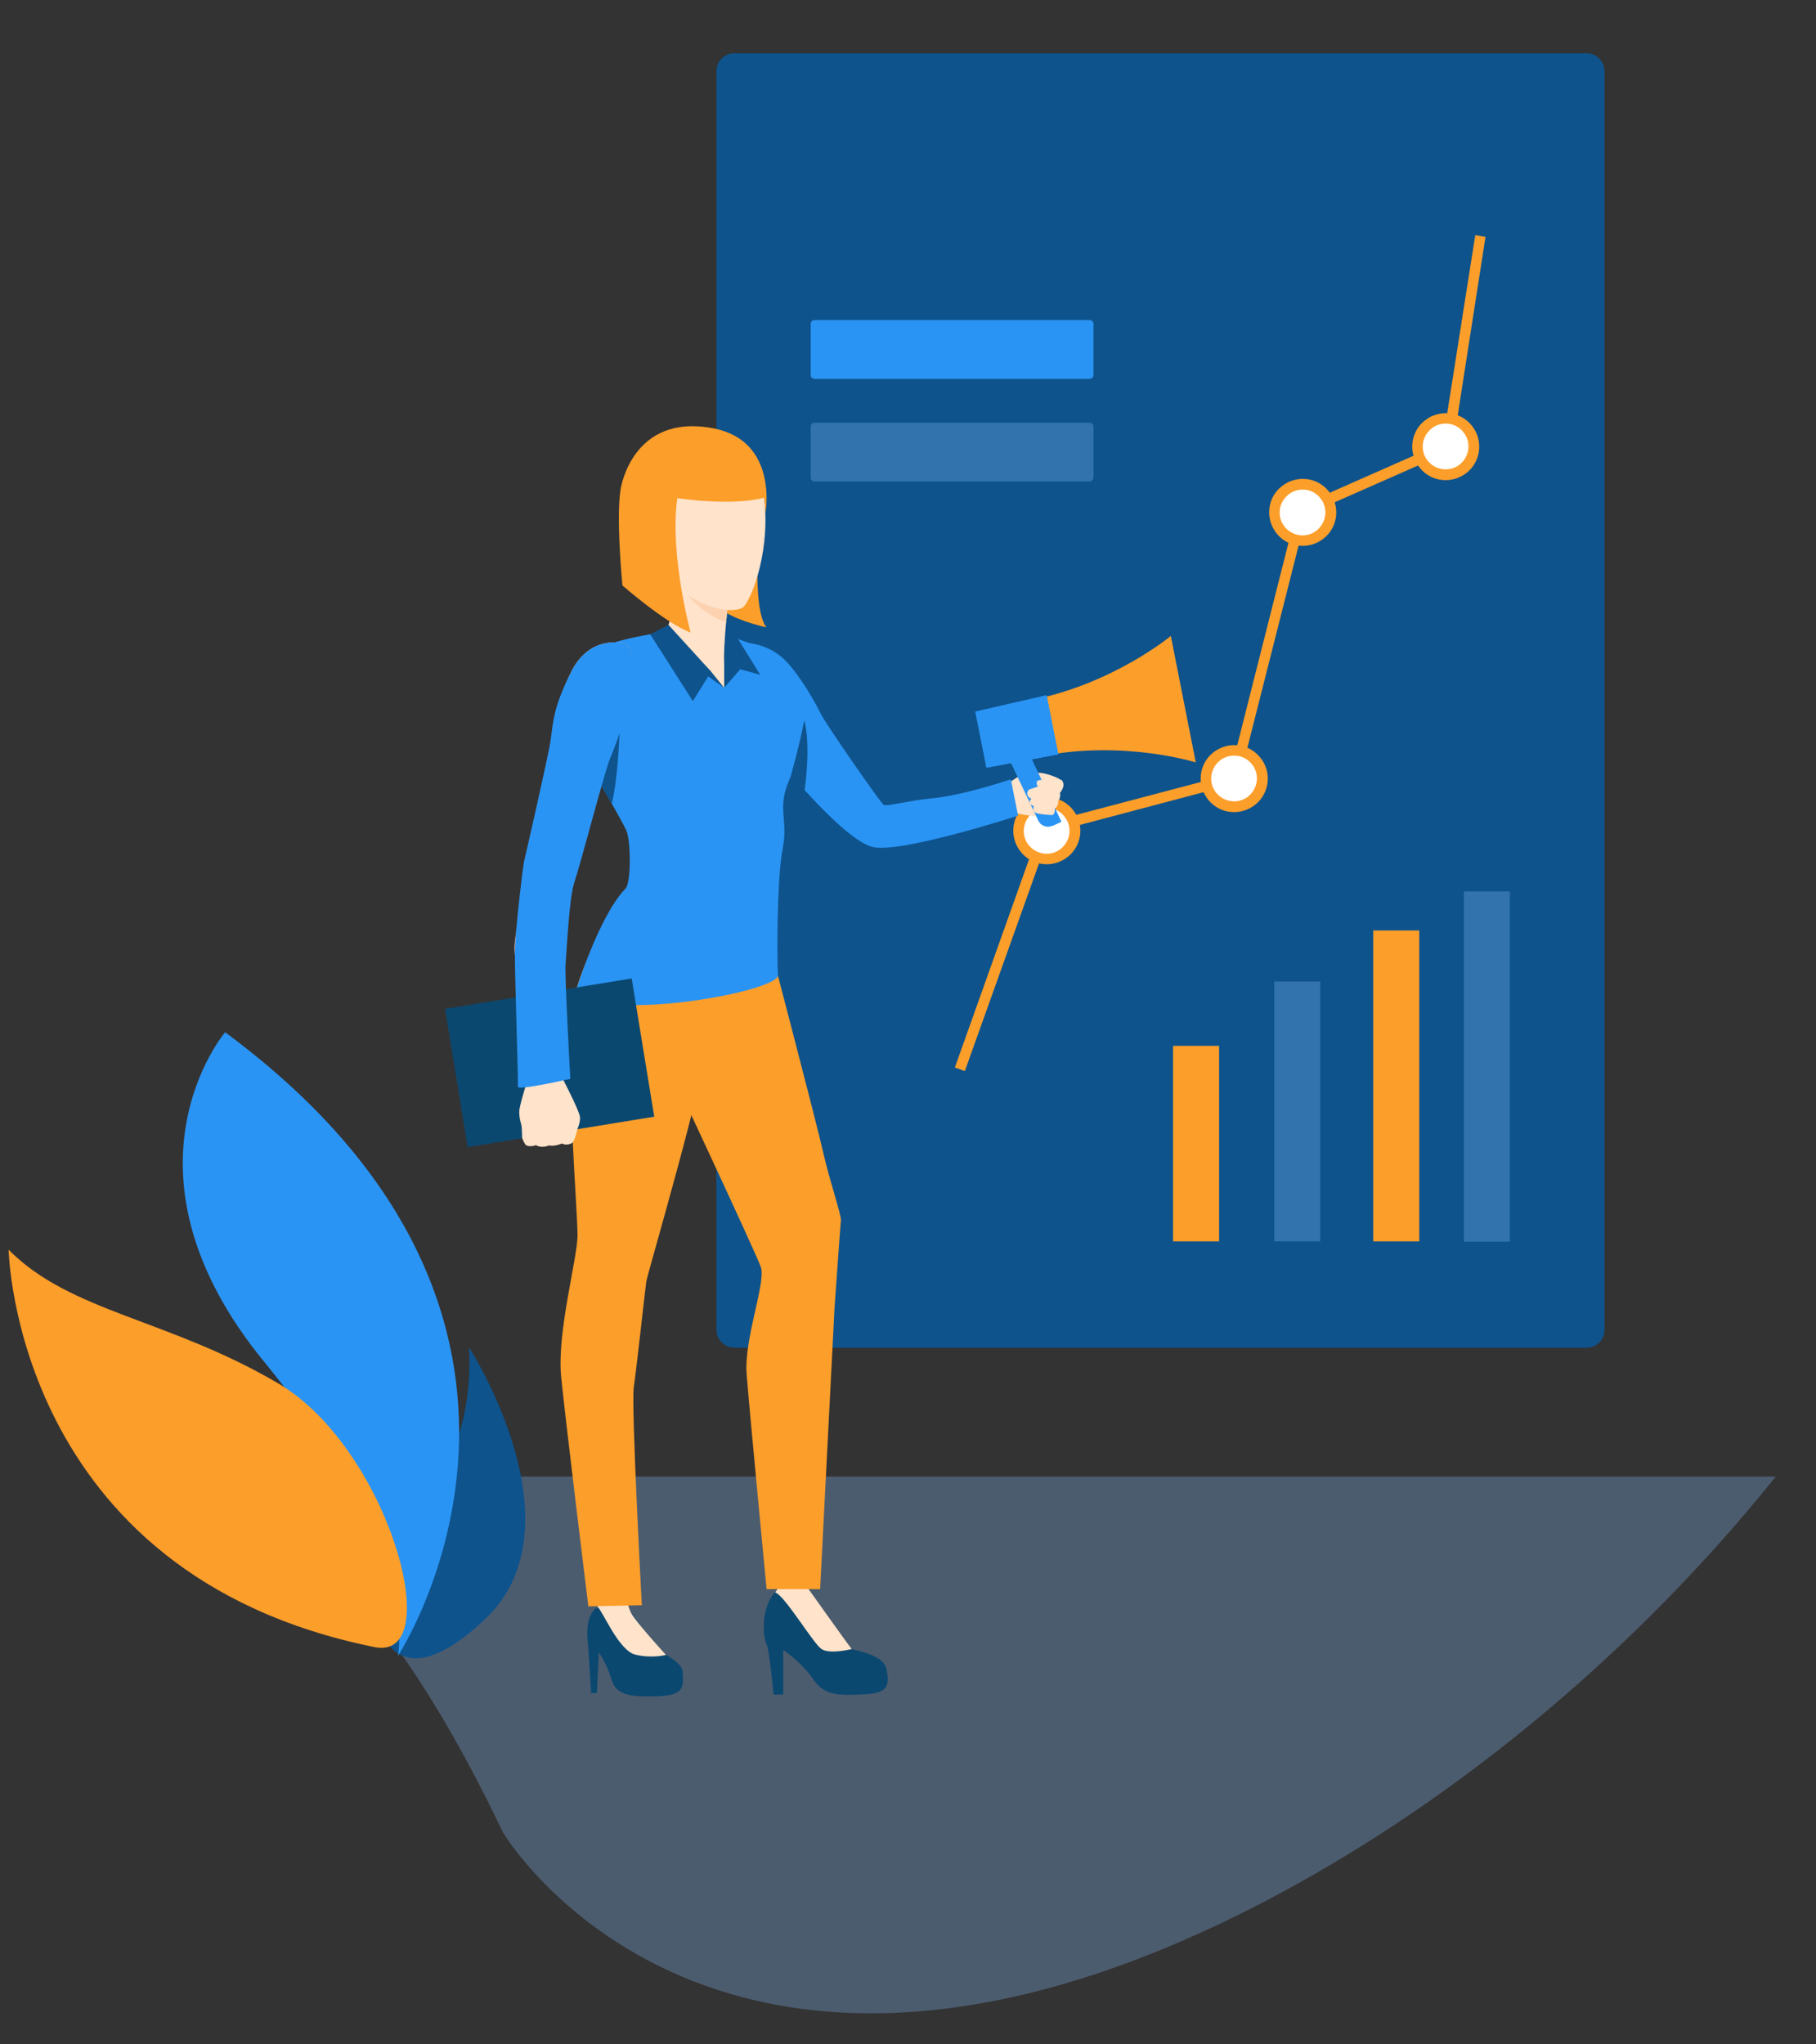 <svg xmlns="http://www.w3.org/2000/svg" xmlns:xlink="http://www.w3.org/1999/xlink" version="1.1" id="Layer_1" x="0px" y="0px" viewBox="25 25 655 737" style="enable-background:new 25 25 655 737;" xml:space="preserve">
<rect x="25" y="25" width="655" height="737" fill="#333333" stroke="none"/>
<style xmlns="http://www.w3.org/2000/svg" type="text/css">
	.st0{fill:rgba(136, 188, 252, 0.3);}
	.st1{fill:#0E538C;}
	.st2{fill:#2A94F4;}
	.st3{fill:#fc9e2a;}
	.st4{fill:#FFFFFF;}
	.st5{fill:#FFE3CA;}
	.st6{fill:#0B4870;}
	.st7{fill:#EEA886;}
	.st8{fill:#FCD2B1;}
	.st9{clip-path:url(#SVGID_2_);fill:#2A94F4;}
	.st10{clip-path:url(#SVGID_4_);fill:#2A94F4;}
</style>
<g xmlns="http://www.w3.org/2000/svg">
	<path class="st0" d="M102.4,557.4c37.4,21.9,69.7,56.4,104,128.3c0,0,77.3,130.4,279.3,22.5c66.8-35.7,130.3-89.1,179.8-150.8   H102.4z"/>
	<g>
		<g>
			<g>
				<g>
					<path class="st1" d="M194.1,510.7c0,0,41.7,64.5,5.7,98.3c-36,33.7-39.8-4.3-39.8-4.3s-19.1,1.1,19.2-42       C197.3,542.4,194.1,510.7,194.1,510.7z"/>
				</g>
			</g>
		</g>
	</g>
	<g>
		<g>
			<g>
				<g>
					<path class="st2" d="M106.2,397.2c0,0-42.5,50,14.3,119.1c56.8,69.2,48,105.8,48,105.8S247.7,501.8,106.2,397.2z"/>
				</g>
			</g>
		</g>
	</g>
	<g>
		<g>
			<g>
				<g>
					<path class="st3" d="M160.1,618.9c26.4,5.3,5-71.6-34.6-95c-39.7-23.4-75.1-25.7-97.4-48.3C28.2,475.6,29.9,592.6,160.1,618.9z       "/>
				</g>
			</g>
		</g>
	</g>
	<g>
		<path class="st1" d="M597.3,510.9H289.8c-3.5,0-6.4-2.9-6.4-6.4V50.6c0-3.5,2.9-6.4,6.4-6.4h307.5c3.5,0,6.4,2.9,6.4,6.4v453.9    C603.7,508.1,600.8,510.9,597.3,510.9z"/>
	</g>
	<g>
		<path class="st1" d="M597.3,510.9H289.8L603.7,50.6v453.9C603.7,508.1,600.8,510.9,597.3,510.9z"/>
	</g>
	<g>
		<g>
			<g>
				<g>
					<rect x="553" y="346.4" class="st0" width="16.6" height="126.3"/>
				</g>
			</g>
		</g>
	</g>
	<g>
		<g>
			<g>
				<g>
					<rect x="520.3" y="360.5" class="st3" width="16.6" height="112.1"/>
				</g>
			</g>
		</g>
	</g>
	<g>
		<g>
			<g>
				<g>
					<rect x="484.6" y="378.9" class="st0" width="16.6" height="93.7"/>
				</g>
			</g>
		</g>
	</g>
	<g>
		<g>
			<g>
				<g>
					<rect x="448.1" y="402.1" class="st3" width="16.6" height="70.5"/>
				</g>
			</g>
		</g>
	</g>
	<g>
		<g>
			<g>
				<polygon class="st3" points="373,411.2 369.4,409.9 400.7,322.1 468.6,304.2 493,207.8 545.3,184.7 557.1,109.8 560.8,110.4       548.8,187.4 496.2,210.6 471.7,307.3 403.7,325.3     "/>
			</g>
		</g>
	</g>
	<g>
		<g>
			<path class="st4" d="M478.1,299.3c3.6,4.4,2.9,10.8-1.4,14.3c-4.4,3.6-10.8,2.9-14.3-1.4c-3.6-4.3-2.9-10.8,1.4-14.3     C468.1,294.3,474.5,294.9,478.1,299.3z"/>
		</g>
	</g>
	<g>
		<g>
			<path class="st3" d="M477.8,315.1c-5.2,4.2-12.8,3.5-17-1.7c-4.2-5.2-3.5-12.8,1.7-17c5.2-4.2,12.8-3.5,17,1.7     C483.8,303.2,483,310.9,477.8,315.1z M464.9,299.3c-3.5,2.9-4.1,8.1-1.2,11.6c2.9,3.5,8.1,4.1,11.6,1.2c3.5-2.9,4.1-8.1,1.2-11.6     C473.7,297,468.5,296.4,464.9,299.3z"/>
		</g>
	</g>
	<g>
		<g>
			<path class="st4" d="M502.8,203.3c3.6,4.4,2.9,10.8-1.4,14.3c-4.4,3.6-10.8,2.9-14.3-1.4c-3.6-4.4-2.9-10.8,1.4-14.3     C492.8,198.3,499.2,199,502.8,203.3z"/>
		</g>
	</g>
	<g>
		<g>
			<path class="st3" d="M502.5,219.1c-5.2,4.2-12.8,3.5-17-1.7c-4.2-5.2-3.5-12.8,1.7-17c5.2-4.2,12.8-3.5,17,1.7     C508.5,207.3,507.7,214.9,502.5,219.1z M489.6,203.4c-3.5,2.9-4.1,8.1-1.2,11.6c2.9,3.5,8.1,4.1,11.6,1.2     c3.5-2.9,4.1-8.1,1.2-11.6C498.4,201,493.2,200.5,489.6,203.4z"/>
		</g>
	</g>
	<g>
		<g>
			<path class="st4" d="M554.3,179.6c3.6,4.4,2.9,10.8-1.4,14.3c-4.4,3.6-10.8,2.9-14.3-1.4c-3.6-4.4-2.9-10.8,1.4-14.3     C544.3,174.6,550.8,175.2,554.3,179.6z"/>
		</g>
	</g>
	<g>
		<g>
			<path class="st3" d="M554.1,195.4c-5.2,4.2-12.8,3.5-17-1.7c-4.2-5.2-3.5-12.8,1.7-17c5.2-4.2,12.8-3.5,17,1.7     C560,183.5,559.3,191.2,554.1,195.4z M541.2,179.6c-3.5,2.9-4.1,8.1-1.2,11.6c2.9,3.5,8.1,4.1,11.6,1.2c3.5-2.9,4.1-8.1,1.2-11.6     C550,177.2,544.7,176.7,541.2,179.6z"/>
		</g>
	</g>
	<g>
		<g>
			<path class="st4" d="M410.5,318.1c3.6,4.4,2.9,10.8-1.4,14.3c-4.4,3.6-10.8,2.9-14.3-1.4s-2.9-10.8,1.4-14.3     C400.5,313.1,406.9,313.8,410.5,318.1z"/>
		</g>
	</g>
	<g>
		<g>
			<path class="st3" d="M410.2,333.9c-5.2,4.2-12.8,3.5-17-1.7c-4.2-5.2-3.5-12.8,1.7-17c5.2-4.2,12.8-3.5,17,1.7     C416.2,322.1,415.4,329.7,410.2,333.9z M397.3,318.2c-3.5,2.9-4.1,8.1-1.2,11.6c2.9,3.5,8.1,4.1,11.6,1.2     c3.5-2.9,4.1-8.1,1.2-11.6C406.1,315.8,400.9,315.3,397.3,318.2z"/>
		</g>
	</g>
	<g>
		<g>
			<g>
				<g>
					<path class="st0" d="M418,198.6h-99.2c-0.8,0-1.4-0.6-1.4-1.4v-18.4c0-0.8,0.6-1.4,1.4-1.4H418c0.8,0,1.4,0.6,1.4,1.4v18.4       C419.4,197.9,418.8,198.6,418,198.6z"/>
				</g>
			</g>
		</g>
	</g>
	<g>
		<g>
			<g>
				<g>
					<path class="st2" d="M418,161.6h-99.2c-0.8,0-1.4-0.6-1.4-1.4v-18.4c0-0.8,0.6-1.4,1.4-1.4H418c0.8,0,1.4,0.6,1.4,1.4v18.4       C419.4,161,418.8,161.6,418,161.6z"/>
				</g>
			</g>
		</g>
	</g>
	<g>
		<path class="st3" d="M299,214.7c0,0-3,29.2,2.4,36.5c0,0-14.3-3.1-17.6-8C280.6,238.2,299,214.7,299,214.7z"/>
	</g>
	<g>
		<g>
			<path class="st5" d="M388.1,307.8c0,0,5.2-3.5,6-4c0.8-0.5,3.5-0.4,6.5-0.1c3,0.4,7,2.2,7.2,2.7c0.2,0.5,0.7,0.8,0.5,2.2     c-0.2,1.3-1.1,2.4-1.1,2.4s0.5,1.8-0.7,2.9c0,0,0.4,1.7-1.2,2.8c0,0,0.4,1.7-0.8,2.4c0,0-2.7-0.1-3.7,0.2     c-1,0.3-6.5-0.3-11.7-1.6C389.1,317.6,383.3,316.4,388.1,307.8z"/>
		</g>
	</g>
	<g>
		<g>
			<path class="st5" d="M385,308.3c0,0,3.3-0.4,5.3-1.3c2-0.9-0.4,10.1-0.4,10.1s-4.9-3.4-8.1-3.5C378.7,313.6,385,308.3,385,308.3z     "/>
		</g>
	</g>
	<g>
		<g>
			<path class="st6" d="M250.2,602.9c0,0,10.2,14.9,13.7,18c0,0,7.1,3.7,7.3,6.6c0.4,5.6,0.7,8.8-8.6,9.1c-9.3,0.3-15.2,0-16.9-5.7     c-1.7-5.7-4.7-10.1-4.7-10.1l-0.7,14.7h-2.1c0,0-0.9-14.8-1.1-16.9c-0.1-2.1-1.5-10.2,2.9-13.8     C244.5,601.4,250.2,602.9,250.2,602.9z"/>
		</g>
	</g>
	<g>
		<g>
			<path class="st5" d="M265.2,621.7c0,0-5,1.4-11.1-0.1c-6-1.5-11.8-15.9-13.5-17.1l-1.6-5.8h11.7c0,0,0.1,4.3,2,8     C254.7,610.3,265.2,621.7,265.2,621.7z"/>
		</g>
	</g>
	<g>
		<g>
			<path class="st6" d="M316.2,597.3c0,0,1.5,3.6,4.4,7.4c2.1,2.8,8.7,14.1,11.6,14.9c2.9,0.8,11.8,2.4,12.6,7.4     c0.8,5,1.2,8.5-7.6,8.9c-8.8,0.4-14.6,0.9-18.8-5.3c-4.2-6.2-10.9-10.7-10.9-10.7v16.1H304c0,0-1.6-16.8-2.5-18     c-0.9-1.2-3.3-14.1,4.9-20.8C314.6,590.6,316.2,597.3,316.2,597.3z"/>
		</g>
	</g>
	<g>
		<g>
			<path class="st5" d="M332.2,619.6c0,0-7.9,2-10.9,0c-3-2-13.3-19.4-16.7-20.4c0,0,3.3-6.7,11.6-1.8     C316.2,597.3,329.9,616.7,332.2,619.6z"/>
		</g>
	</g>
	<g>
		<g>
			<path class="st3" d="M245.7,355.8c0,0-11.1,14.5-14.1,31.6c-3,17.2,1.8,74.8,1.7,83.2c-0.1,8.5-7.5,34.9-5.9,50.9     c1.6,16,9.8,82.7,9.8,82.7l19.3-0.4c0,0-3.9-72-2.9-78.7c1-6.7,4.1-35.2,4.5-38c0.4-2.8,22-75.8,22-88.2S272.5,335.6,245.7,355.8     z"/>
		</g>
	</g>
	<g>
		<g>
			<path class="st3" d="M301.6,361.5c0,0,18.3,69.8,20.4,79.4c2.2,9.7,6.5,22.3,6.3,24.1c-0.2,1.8-2.3,31.6-2.3,31.6l-5.2,101.4     h-19.3c0,0-6.2-64.5-7.2-77.5c-1-13,7.1-33.1,5.1-38.7c-2-5.5-31.8-69.2-31.8-69.2S245.2,341.2,301.6,361.5z"/>
		</g>
	</g>
	<g>
		<g>
			<path class="st2" d="M295.9,257c0,0,7.3,0.7,12.8,6.6c5.5,5.9,10.7,15.4,12.2,18.5c1.4,3.2,21.7,32.4,22.8,33.1     c1.1,0.7,9.9-1.7,17-2.3c11.6-1,28.9-6.9,28.9-6.9l2.6,13.1c0,0-42.6,13.8-52.5,11.3c-12-3-39.7-38.5-39.7-38.5     S279.3,267.8,295.9,257z"/>
		</g>
	</g>
	<g>
		<g>
			<path class="st2" d="M283.2,251.9c0,0,9.5,4.5,12.8,5.1c3.3,0.7,16,17.2,18.3,23.3c2.2,6,0,15.1-4.6,25.8     c-4.6,10.7-0.3,14.2-2.4,24.9c-2.1,10.6-2.1,39.7-1.7,45.6c0.4,5.9-60.9,17.1-73.1,6.3c0,0,8.3-27.3,18.1-37.5     c2.1-2.2,1.9-17,0.4-20.7c-1.4-3.7-17.8-31.2-17.8-31.2s-1.2-27.9,5.9-33.4c6.2-4.8,23-6.5,26.1-7.6     C268.2,251.5,277,251,283.2,251.9z"/>
		</g>
	</g>
	<g>
		<g>
			<path class="st1" d="M286.2,273l5.8-6.7l-5-17.7C286.9,248.5,285.3,258.4,286.2,273z"/>
		</g>
	</g>
	<g>
		<g>
			<path class="st7" d="M250.1,257c0,0-11.9-3.4-18.8,9.7c-6.8,13.2-5.1,20.2-6.7,26.2c-1.6,5.9-7.9,45.5-8.3,47.2     c-0.4,1.7-6.4,21.8-5.7,28c0.8,6.2,6.4,53,6.2,54.6c-0.3,1.6,10.9-1.5,10.9-1.5s-0.5-47.8-0.1-51.8c0.4-3.9,0.8-24.7,3.7-30     c3-5.3,10.3-37.9,11.8-41.2C244.9,294.9,260.2,261.3,250.1,257z"/>
		</g>
	</g>
	<g>
		<g>
			<path class="st5" d="M287.7,241c0,0-1.9,17.4-1.5,23c0,0-9.8,9.9-21-11.5c0,0,4.7-8.8,1.2-20.8C262.8,219.7,287.7,241,287.7,241z     "/>
		</g>
	</g>
	<g>
		<g>
			<polygon class="st5" points="286.2,264 286.2,273 275.6,263.6    "/>
		</g>
	</g>
	<g>
		<g>
			<polygon class="st1" points="286.2,273 281.5,267.2 265.6,251.4 259.7,254.1    "/>
		</g>
	</g>
	<g>
		<g>
			<polygon class="st1" points="291.9,266.3 299.2,268.3 286.9,248.5    "/>
		</g>
	</g>
	<g>
		<g>
			<polygon class="st1" points="281.5,267.2 274.9,277.8 259.5,253.7 266.1,250.3    "/>
		</g>
	</g>
	<g>
		<path class="st1" d="M315.2,310c0,0,2.4-15.8-0.1-25.3c0,0-1.4,7.7-4.8,19.8L315.2,310z"/>
	</g>
	<g>
		<path class="st1" d="M241.7,307.9c0,0,6.5-21.7,6.9-22.8c0,0-0.4,19.9-3,29.8C245.6,314.8,243.2,310.6,241.7,307.9z"/>
	</g>
	<g>
		<path class="st5" d="M279.7,181.9c0,0,17.4-0.5,20.6,20.2c3.2,20.6-4.2,38.8-7.1,41.7c-2.9,2.9-20.3,0.7-24.4-10    c-4.1-10.7-10.1-18.5-9.2-27.8C260.5,196.7,258.3,181.5,279.7,181.9z"/>
	</g>
	<g>
		<path class="st3" d="M301.1,209.9c0,0,4.7-25.7-18.5-30.4c-23.1-4.6-31.3,11.2-33.5,20.6c-2.2,9.4,0.4,36,0.4,36    s15.4,13.5,24.6,17c0,0-7.7-28.3-4.8-48.5c0,0,18.8,3,31.3-0.1C300.7,204.5,301,208.8,301.1,209.9z"/>
	</g>
	<g>
		<path class="st8" d="M287.3,244.9c0,0-6.1,0-14.3-5.4c0,0,5.8,7.3,13.9,9.9C286.9,249.4,287.3,245.8,287.3,244.9z"/>
	</g>
	<g>
		
			<rect x="189.2" y="382.9" transform="matrix(0.987 -0.161 0.161 0.987 -62.861 41.317)" class="st6" width="68.2" height="50.5"/>
	</g>
	<g>
		<g>
			<g>
				<g>
					<g>
						<g>
							<path class="st5" d="M214.5,437.7c0,0-1.1-1.7-1.2-2.7c0,0,0-1.8-0.1-3.1c0-0.4-0.1-0.8-0.1-1c-0.2-0.9-0.9-2.9-0.8-5.3         c0.1-2.4,3.4-12.5,3.4-12.5l6,0.2l5.6-0.6c0,0,6.8,12.9,6.9,15.2c0,0.2,0,0.4,0,0.6c-0.1,1.9-0.9,3.3-1.1,4.3         c-0.1,0.4-0.9,3.9-1.9,4.4c-1.4,0.7-2.6,0.6-3.5,0.1c0,0-2.7,1.2-4.7,0.7c0,0-2.5,1.2-4.7-0.1         C218.4,437.9,215.7,438.9,214.5,437.7z"/>
						</g>
					</g>
				</g>
			</g>
		</g>
	</g>
	<g>
		<g>
			<path class="st2" d="M250.1,257c0,0-11.9-3.4-18.8,9.7c-6.8,13.2-6.8,18.8-7.7,25.2c-0.9,6.1-9.2,42.1-9.6,43.8     c-0.4,1.7-3.1,24.2-3.3,32.4c-0.1,6.2,1.3,47.1,1.1,48.7c-0.3,1.6,18.9-2.8,18.9-2.8s-2.1-37.7-1.7-41.6     c0.4-3.9,1.2-23.6,3.2-29.4c2.3-6.8,11.2-41,12.8-44.4C246.4,295.3,260.2,261.3,250.1,257z"/>
		</g>
	</g>
	<g>
		<g>
			<g>
				<g>
					<path class="st3" d="M447.3,254.3l4.5,22.8l4.5,22.8c0,0-25.9-8.1-55.3-2.3l-2-10.1l-2-10.1       C426.5,271.6,447.3,254.3,447.3,254.3z"/>
				</g>
			</g>
		</g>
		<g>
			<g>
				<g>
					<g>
						<defs>
							<path id="SVGID_1_" d="M405.2,322.5l2.6-1.2L396,296.4l-6.6,3.1l10,21.1C400.5,323,402.8,323.6,405.2,322.5z"/>
						</defs>
						<use xmlns:xlink="http://www.w3.org/1999/xlink" xlink:href="#SVGID_1_" style="overflow:visible;fill:#2A94F4;"/>
						<clipPath id="SVGID_2_">
							<use xmlns:xlink="http://www.w3.org/1999/xlink" xlink:href="#SVGID_1_" style="overflow:visible;"/>
						</clipPath>
						<path class="st9" d="M389.4,296.4v27.3V296.4z"/>
						<rect x="389.4" y="296.4" class="st9" width="0.3" height="27.3"/>
						<rect x="389.7" y="296.4" class="st9" width="0.3" height="27.3"/>
						<rect x="390" y="296.4" class="st9" width="0.3" height="27.3"/>
						<rect x="390.3" y="296.4" class="st9" width="0.3" height="27.3"/>
						<rect x="390.6" y="296.4" class="st9" width="0.3" height="27.3"/>
						<rect x="390.9" y="296.4" class="st9" width="0.3" height="27.3"/>
						<rect x="391.1" y="296.4" class="st9" width="0.3" height="27.3"/>
						<rect x="391.4" y="296.4" class="st9" width="0.3" height="27.3"/>
						<rect x="391.7" y="296.4" class="st9" width="0.3" height="27.3"/>
						<rect x="392" y="296.4" class="st9" width="0.3" height="27.3"/>
						<rect x="392.3" y="296.4" class="st9" width="0.3" height="27.3"/>
						<rect x="392.5" y="296.4" class="st9" width="0.3" height="27.3"/>
						<rect x="392.8" y="296.4" class="st9" width="0.3" height="27.3"/>
						<rect x="393.1" y="296.4" class="st9" width="0.3" height="27.3"/>
						<rect x="393.4" y="296.4" class="st9" width="0.3" height="27.3"/>
						<rect x="393.7" y="296.4" class="st9" width="0.3" height="27.3"/>
						<rect x="394" y="296.4" class="st9" width="0.3" height="27.3"/>
						<rect x="394.2" y="296.4" class="st9" width="0.3" height="27.3"/>
						<rect x="394.5" y="296.4" class="st9" width="0.3" height="27.3"/>
						<rect x="394.8" y="296.4" class="st9" width="0.3" height="27.3"/>
						<rect x="395.1" y="296.4" class="st9" width="0.3" height="27.3"/>
						<rect x="395.4" y="296.4" class="st9" width="0.3" height="27.3"/>
						<rect x="395.6" y="296.4" class="st9" width="0.3" height="27.3"/>
						<rect x="395.9" y="296.4" class="st9" width="0.3" height="27.3"/>
						<rect x="396.2" y="296.4" class="st9" width="0.3" height="27.3"/>
						<rect x="396.5" y="296.4" class="st9" width="0.3" height="27.3"/>
						<rect x="396.8" y="296.4" class="st9" width="0.3" height="27.3"/>
						<rect x="397.1" y="296.4" class="st9" width="0.3" height="27.3"/>
						<rect x="397.3" y="296.4" class="st9" width="0.3" height="27.3"/>
						<rect x="397.6" y="296.4" class="st9" width="0.3" height="27.3"/>
						<rect x="397.9" y="296.4" class="st9" width="0.3" height="27.3"/>
						<rect x="398.2" y="296.4" class="st9" width="0.3" height="27.3"/>
						<rect x="398.5" y="296.4" class="st9" width="0.3" height="27.3"/>
						<rect x="398.8" y="296.4" class="st9" width="0.3" height="27.3"/>
						<rect x="399" y="296.4" class="st9" width="0.3" height="27.3"/>
						<rect x="399.3" y="296.4" class="st9" width="0.3" height="27.3"/>
						<rect x="399.6" y="296.4" class="st9" width="0.3" height="27.3"/>
						<rect x="399.9" y="296.4" class="st9" width="0.3" height="27.3"/>
						<rect x="400.2" y="296.4" class="st9" width="0.3" height="27.3"/>
						<rect x="400.4" y="296.4" class="st9" width="0.3" height="27.3"/>
						<rect x="400.7" y="296.4" class="st9" width="0.3" height="27.3"/>
						<rect x="401" y="296.4" class="st9" width="0.3" height="27.3"/>
						<rect x="401.3" y="296.4" class="st9" width="0.3" height="27.3"/>
						<rect x="401.6" y="296.4" class="st9" width="0.3" height="27.3"/>
						<rect x="401.9" y="296.4" class="st9" width="0.3" height="27.3"/>
						<rect x="402.1" y="296.4" class="st9" width="0.3" height="27.3"/>
						<rect x="402.4" y="296.4" class="st9" width="0.3" height="27.3"/>
						<rect x="402.7" y="296.4" class="st9" width="0.3" height="27.3"/>
						<rect x="403" y="296.4" class="st9" width="0.3" height="27.3"/>
						<rect x="403.3" y="296.4" class="st9" width="0.3" height="27.3"/>
						<rect x="403.5" y="296.4" class="st9" width="0.3" height="27.3"/>
						<rect x="403.8" y="296.4" class="st9" width="0.3" height="27.3"/>
						<rect x="404.1" y="296.4" class="st9" width="0.3" height="27.3"/>
						<rect x="404.4" y="296.4" class="st9" width="0.3" height="27.3"/>
						<rect x="404.7" y="296.4" class="st9" width="0.3" height="27.3"/>
						<rect x="405" y="296.4" class="st9" width="0.3" height="27.3"/>
						<rect x="405.2" y="296.4" class="st9" width="0.3" height="27.3"/>
						<rect x="405.5" y="296.4" class="st9" width="0.3" height="27.3"/>
						<rect x="405.8" y="296.4" class="st9" width="0.3" height="27.3"/>
						<rect x="406.1" y="296.4" class="st9" width="0.3" height="27.3"/>
						<rect x="406.4" y="296.4" class="st9" width="0.3" height="27.3"/>
						<rect x="406.6" y="296.4" class="st9" width="0.3" height="27.3"/>
						<rect x="406.9" y="296.4" class="st9" width="0.3" height="27.3"/>
						<rect x="407.2" y="296.4" class="st9" width="0.3" height="27.3"/>
						<rect x="407.5" y="296.4" class="st9" width="0.3" height="27.3"/>
						<path class="st9" d="M407.8,323.6v-27.3V323.6z"/>
					</g>
				</g>
			</g>
		</g>
		<g>
			<g>
				<g>
					<g>
						<defs>
							<polygon id="SVGID_3_" points="380.8,301.8 406.7,297 402.5,275.7 376.8,281.6        "/>
						</defs>
						<use xmlns:xlink="http://www.w3.org/1999/xlink" xlink:href="#SVGID_3_" style="overflow:visible;fill:#2A94F4;"/>
						<clipPath id="SVGID_4_">
							<use xmlns:xlink="http://www.w3.org/1999/xlink" xlink:href="#SVGID_3_" style="overflow:visible;"/>
						</clipPath>
						<path class="st10" d="M376.8,275.7v26.1V275.7z"/>
						<rect x="376.8" y="275.7" class="st10" width="0.5" height="26.1"/>
						<rect x="377.2" y="275.7" class="st10" width="0.5" height="26.1"/>
						<rect x="377.7" y="275.7" class="st10" width="0.5" height="26.1"/>
						<rect x="378.1" y="275.7" class="st10" width="0.5" height="26.1"/>
						<rect x="378.6" y="275.7" class="st10" width="0.5" height="26.1"/>
						<rect x="379.1" y="275.7" class="st10" width="0.5" height="26.1"/>
						<rect x="379.5" y="275.7" class="st10" width="0.5" height="26.1"/>
						<rect x="380" y="275.7" class="st10" width="0.5" height="26.1"/>
						<rect x="380.4" y="275.7" class="st10" width="0.5" height="26.1"/>
						<rect x="380.9" y="275.7" class="st10" width="0.5" height="26.1"/>
						<rect x="381.4" y="275.7" class="st10" width="0.5" height="26.1"/>
						<rect x="381.8" y="275.7" class="st10" width="0.5" height="26.1"/>
						<rect x="382.3" y="275.7" class="st10" width="0.5" height="26.1"/>
						<rect x="382.7" y="275.7" class="st10" width="0.5" height="26.1"/>
						<rect x="383.2" y="275.7" class="st10" width="0.5" height="26.1"/>
						<rect x="383.7" y="275.7" class="st10" width="0.5" height="26.1"/>
						<rect x="384.1" y="275.7" class="st10" width="0.5" height="26.1"/>
						<rect x="384.6" y="275.7" class="st10" width="0.5" height="26.1"/>
						<rect x="385" y="275.7" class="st10" width="0.5" height="26.1"/>
						<rect x="385.5" y="275.7" class="st10" width="0.5" height="26.1"/>
						<rect x="386" y="275.7" class="st10" width="0.5" height="26.1"/>
						<rect x="386.4" y="275.7" class="st10" width="0.5" height="26.1"/>
						<rect x="386.9" y="275.7" class="st10" width="0.5" height="26.1"/>
						<rect x="387.3" y="275.7" class="st10" width="0.5" height="26.1"/>
						<rect x="387.8" y="275.7" class="st10" width="0.5" height="26.1"/>
						<rect x="388.3" y="275.7" class="st10" width="0.5" height="26.1"/>
						<rect x="388.7" y="275.7" class="st10" width="0.5" height="26.1"/>
						<rect x="389.2" y="275.7" class="st10" width="0.5" height="26.1"/>
						<rect x="389.6" y="275.7" class="st10" width="0.5" height="26.1"/>
						<rect x="390.1" y="275.7" class="st10" width="0.5" height="26.1"/>
						<rect x="390.6" y="275.7" class="st10" width="0.5" height="26.1"/>
						<rect x="391" y="275.7" class="st10" width="0.5" height="26.1"/>
						<rect x="391.5" y="275.7" class="st10" width="0.5" height="26.1"/>
						<rect x="392" y="275.7" class="st10" width="0.5" height="26.1"/>
						<rect x="392.4" y="275.7" class="st10" width="0.5" height="26.1"/>
						<rect x="392.9" y="275.7" class="st10" width="0.5" height="26.1"/>
						<rect x="393.3" y="275.7" class="st10" width="0.5" height="26.1"/>
						<rect x="393.8" y="275.7" class="st10" width="0.5" height="26.1"/>
						<rect x="394.3" y="275.7" class="st10" width="0.5" height="26.1"/>
						<rect x="394.7" y="275.7" class="st10" width="0.5" height="26.1"/>
						<rect x="395.2" y="275.7" class="st10" width="0.5" height="26.1"/>
						<rect x="395.6" y="275.7" class="st10" width="0.5" height="26.1"/>
						<rect x="396.1" y="275.7" class="st10" width="0.5" height="26.1"/>
						<rect x="396.6" y="275.7" class="st10" width="0.5" height="26.1"/>
						<rect x="397" y="275.7" class="st10" width="0.5" height="26.1"/>
						<rect x="397.5" y="275.7" class="st10" width="0.5" height="26.1"/>
						<rect x="397.9" y="275.7" class="st10" width="0.5" height="26.1"/>
						<rect x="398.4" y="275.7" class="st10" width="0.5" height="26.1"/>
						<rect x="398.9" y="275.7" class="st10" width="0.5" height="26.1"/>
						<rect x="399.3" y="275.7" class="st10" width="0.5" height="26.1"/>
						<rect x="399.8" y="275.7" class="st10" width="0.5" height="26.1"/>
						<rect x="400.2" y="275.7" class="st10" width="0.5" height="26.1"/>
						<rect x="400.7" y="275.7" class="st10" width="0.5" height="26.1"/>
						<rect x="401.2" y="275.7" class="st10" width="0.5" height="26.1"/>
						<rect x="401.6" y="275.7" class="st10" width="0.5" height="26.1"/>
						<rect x="402.1" y="275.7" class="st10" width="0.5" height="26.1"/>
						<rect x="402.5" y="275.7" class="st10" width="0.5" height="26.1"/>
						<rect x="403" y="275.7" class="st10" width="0.5" height="26.1"/>
						<rect x="403.5" y="275.7" class="st10" width="0.5" height="26.1"/>
						<rect x="403.9" y="275.7" class="st10" width="0.5" height="26.1"/>
						<rect x="404.4" y="275.7" class="st10" width="0.5" height="26.1"/>
						<rect x="404.8" y="275.7" class="st10" width="0.5" height="26.1"/>
						<rect x="405.3" y="275.7" class="st10" width="0.5" height="26.1"/>
						<rect x="405.8" y="275.7" class="st10" width="0.5" height="26.1"/>
						<rect x="406.2" y="275.7" class="st10" width="0.5" height="26.1"/>
						<path class="st10" d="M406.7,301.8v-26.1V301.8z"/>
					</g>
				</g>
			</g>
		</g>
	</g>
	<g>
		<g>
			<path class="st5" d="M407,306.3c0,0-7.7-0.7-8,0.5c-0.3,1.2,0.4,1.8,0.4,1.8l-3.3,1.1c0,0-1.8,2,0.9,3.3c0,0-1.8,1.7,0.9,2.7     c0,0-0.7,1.7,0.5,2.3c1.2,0.7,6.2,0.9,6.2,0.9s1.1-0.4,0.8-2.4c0,0,1.6-1,1.2-2.8c0,0,1.1-1,0.7-2.9c0,0,2.4-2.4,0.6-4.6     C407.8,306.4,407.3,306.3,407,306.3z"/>
		</g>
	</g>
</g>
</svg>